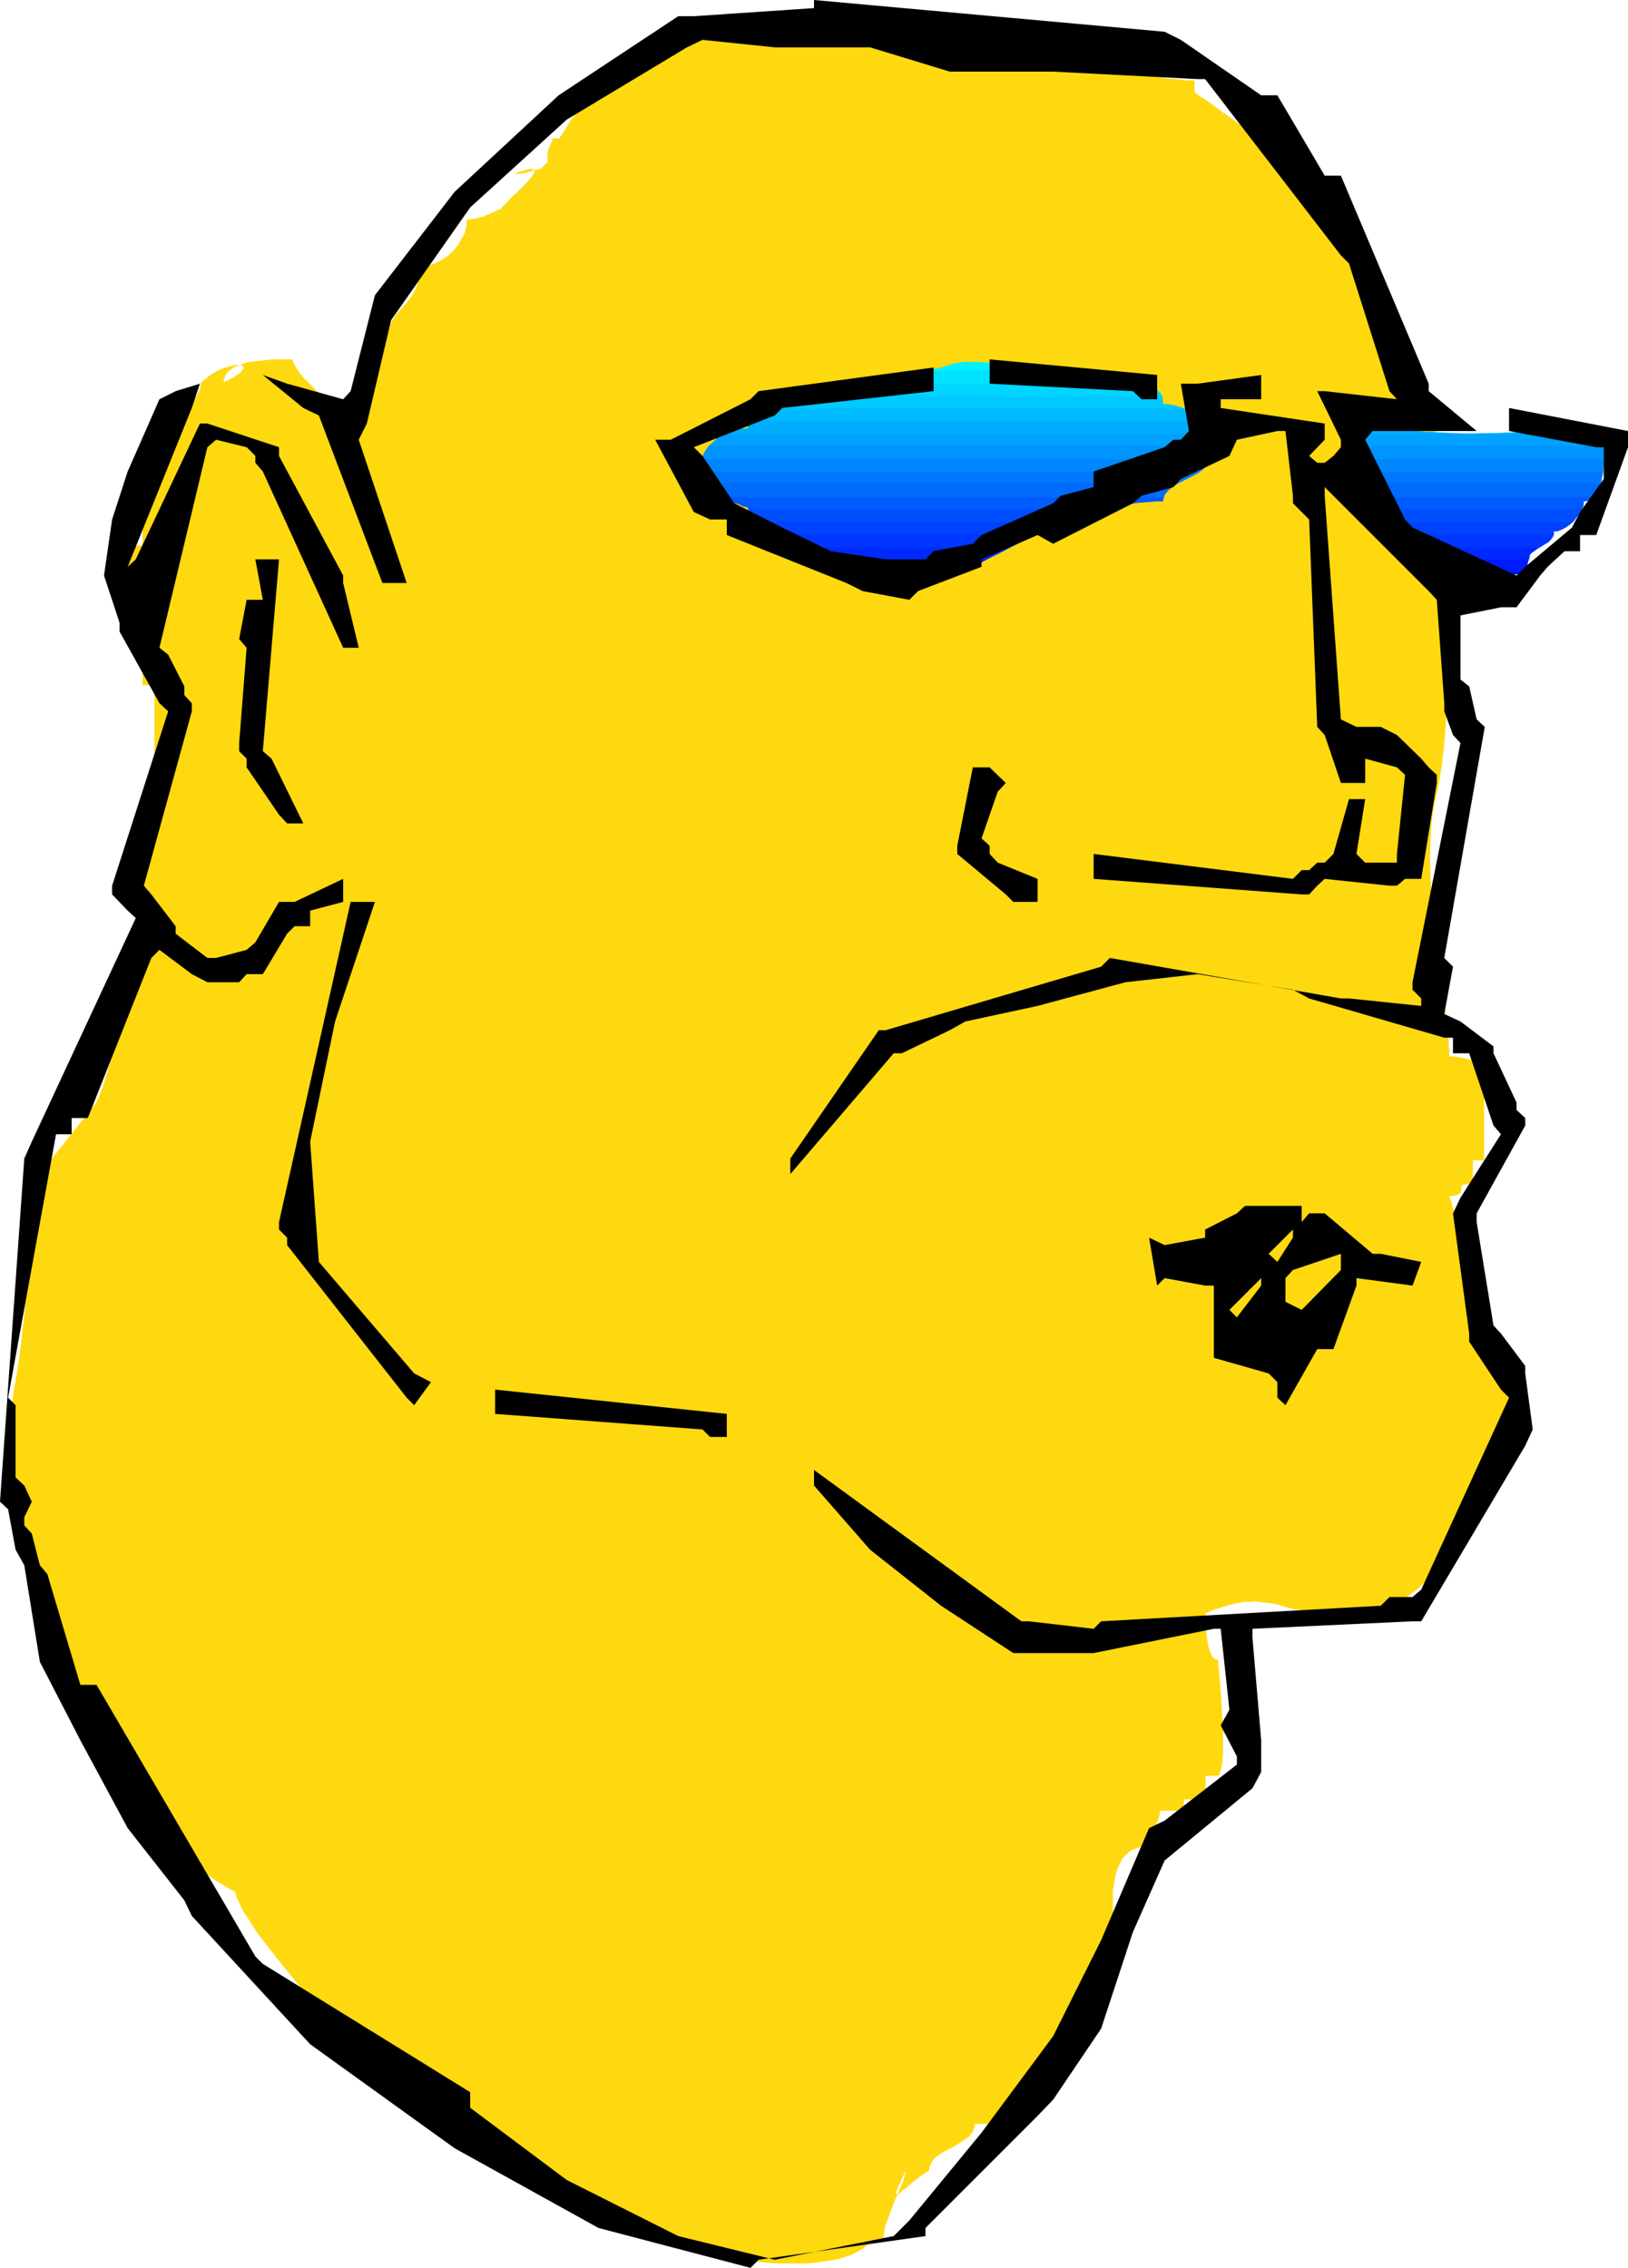 <?xml version="1.0" encoding="UTF-8" standalone="no"?>
<svg
   version="1.0"
   width="111.742mm"
   height="155.668mm"
   id="svg48"
   sodipodi:docname="Ruff 'N Tuff.wmf"
   xmlns:inkscape="http://www.inkscape.org/namespaces/inkscape"
   xmlns:sodipodi="http://sodipodi.sourceforge.net/DTD/sodipodi-0.dtd"
   xmlns="http://www.w3.org/2000/svg"
   xmlns:svg="http://www.w3.org/2000/svg">
  <sodipodi:namedview
     id="namedview48"
     pagecolor="#ffffff"
     bordercolor="#000000"
     borderopacity="0.25"
     inkscape:showpageshadow="2"
     inkscape:pageopacity="0.0"
     inkscape:pagecheckerboard="0"
     inkscape:deskcolor="#d1d1d1"
     inkscape:document-units="mm" />
  <defs
     id="defs1">
    <pattern
       id="WMFhbasepattern"
       patternUnits="userSpaceOnUse"
       width="6"
       height="6"
       x="0"
       y="0" />
  </defs>
  <path
     style="fill:#ffd90f;fill-opacity:1;fill-rule:evenodd;stroke:none"
     d="m 339.935,47.993 -3.393,-3.393 -3.716,-3.232 -3.878,-3.232 -3.878,-3.232 -4.039,-3.07 -3.878,-2.747 -3.716,-2.747 -1.777,-1.131 -1.777,-1.293 v -3.07 h -2.262 l -2.423,-0.323 -2.585,-0.162 -2.585,-0.485 -2.585,-0.485 -2.908,-0.646 -5.493,-1.293 -2.908,-0.646 -2.747,-0.808 -2.747,-0.808 -2.747,-0.646 -2.585,-0.808 -2.585,-0.646 -2.423,-0.646 -2.423,-0.485 -3.393,-0.646 -3.716,-0.323 -3.716,-0.485 -4.039,-0.323 -4.039,-0.323 -4.201,-0.162 -8.725,-0.323 -8.725,-0.323 h -8.725 l -8.563,-0.162 h -8.078 -3.07 l -2.908,0.162 h -2.747 -2.585 l -2.585,0.162 -2.423,0.162 -2.262,0.162 -2.262,0.162 -2.1,0.323 -1.939,0.323 -1.939,0.323 -1.777,0.485 -1.777,0.485 -1.616,0.485 -1.777,0.646 -1.454,0.646 -1.616,0.808 -1.454,0.808 -1.454,0.808 -1.293,0.97 -1.454,0.97 -1.293,1.293 -1.293,1.131 -1.293,1.293 -1.293,1.454 -1.293,1.454 -1.293,1.616 -1.293,1.778 -1.293,1.939 -1.293,1.778 -1.293,2.262 -1.454,2.101 h -3.07 0.808 0.323 l 0.162,0.162 v 0 0.162 0.162 l -0.162,0.323 -0.162,0.323 -0.162,0.323 -0.162,0.485 -0.323,0.646 -0.162,0.646 -0.162,0.808 v 0.97 1.131 l -2.908,3.07 0.485,-0.485 0.323,-0.323 0.162,-0.323 0.162,-0.162 v -0.162 l -0.162,0.162 h -0.323 l -0.323,0.162 -0.485,0.162 -0.646,0.162 -0.646,0.162 -0.808,0.323 -0.808,0.162 -0.969,0.162 h -0.969 -1.131 l 0.808,-0.162 0.808,-0.323 0.646,-0.162 0.646,-0.162 0.969,-0.323 0.808,-0.162 0.485,0.162 h 0.323 l 0.162,0.323 v 0.323 l -0.162,0.485 -0.485,0.646 -0.485,0.646 -0.646,0.808 -0.808,0.808 -0.969,0.97 -0.969,0.97 -1.131,0.97 -5.816,6.14 0.485,-0.646 0.485,-0.323 0.323,-0.485 0.323,-0.323 0.323,-0.323 0.162,-0.162 0.323,-0.323 v -0.162 h -0.162 l -0.323,0.162 -0.485,0.323 -0.646,0.323 -0.808,0.323 -0.808,0.323 -0.969,0.485 -0.969,0.162 -1.131,0.323 -1.131,0.162 -1.131,0.162 v 1.131 l -0.162,1.131 -0.323,1.131 -0.485,0.97 -0.646,1.131 -0.485,0.97 -0.808,0.97 -0.808,0.808 -0.969,0.97 -0.969,0.646 -0.969,0.646 -0.969,0.485 -1.131,0.485 -1.131,0.323 -1.131,0.323 h -1.131 v 1.131 l -0.162,0.97 -0.162,0.97 -0.162,0.97 -0.485,1.616 -0.808,1.454 -0.969,1.454 -0.969,1.131 -2.1,2.424 -0.323,0.323 -0.323,0.485 -0.646,0.97 -0.646,1.293 -0.808,1.616 -0.646,1.616 -0.808,1.939 -0.808,1.939 -0.646,2.101 -1.293,4.201 -0.485,2.101 -0.646,2.101 -0.323,1.778 -0.323,1.778 -0.162,1.454 v 1.293 h -0.646 l -0.646,-0.162 -1.293,-0.323 -1.454,-0.646 -1.454,-0.808 -1.454,-0.97 -1.616,-0.97 -2.908,-2.424 -1.293,-1.293 -1.293,-1.293 -1.293,-1.293 -0.969,-1.131 -0.808,-1.131 -0.646,-1.131 -0.323,-0.808 -0.162,-0.323 v -0.323 h -2.423 -2.908 l -2.908,0.323 -1.454,0.162 -1.454,0.162 -1.454,0.323 -1.131,0.485 -1.293,0.485 -0.969,0.646 -0.808,0.646 -0.646,0.808 -0.323,0.97 -0.162,0.485 v 0.485 l 0.969,-0.485 0.969,-0.485 0.808,-0.485 0.646,-0.485 0.646,-0.323 0.485,-0.485 0.162,-0.323 0.323,-0.323 0.162,-0.323 V 95.339 95.177 l -0.162,-0.162 -0.323,-0.162 -0.162,-0.162 h -0.646 -0.969 l -1.131,0.323 -1.293,0.323 -1.293,0.485 -1.293,0.646 -1.293,0.808 -1.293,0.97 -1.131,0.97 -0.162,0.646 v 0.646 l -0.162,0.646 -0.323,0.646 -0.808,1.454 -0.969,1.454 -1.131,1.616 -1.293,1.616 -2.747,3.393 -2.747,3.232 -1.293,1.778 -1.131,1.454 -0.969,1.454 -0.808,1.454 -0.162,0.808 -0.323,0.485 v 0.646 l -0.162,0.646 v 18.26 h -2.908 l -0.485,1.131 -0.323,1.293 v 1.454 1.454 l 0.162,1.616 0.162,1.616 0.808,3.393 0.969,3.393 0.323,1.616 0.485,1.616 0.323,1.454 0.323,1.454 0.162,1.293 v 1.131 12.281 h 3.07 v 36.035 l -1.131,4.04 -0.808,4.201 -0.969,4.363 -0.646,4.525 -0.646,4.686 -0.808,4.686 -1.293,9.695 -1.616,9.534 -0.808,4.686 -0.969,4.686 -1.131,4.363 -1.293,4.525 -1.293,4.201 -1.616,4.04 -11.956,15.028 -1.131,2.909 -0.808,3.232 -0.969,3.555 -0.646,3.555 -0.646,3.717 -0.485,3.878 -0.969,7.918 -0.808,7.756 -0.323,3.878 -0.485,3.717 -0.323,3.555 -0.485,3.393 -0.485,3.232 -0.485,2.909 -0.485,2.585 -0.323,2.747 -0.323,2.747 -0.162,2.909 v 2.909 3.07 l 0.162,3.07 0.162,3.07 0.323,3.232 0.485,3.232 0.485,3.232 0.485,3.393 1.454,6.625 1.454,6.625 1.777,6.625 2.1,6.464 1.939,6.302 2.262,6.14 2.262,5.979 1.131,2.747 1.131,2.747 1.131,2.747 1.131,2.424 1.293,2.424 1.131,2.424 v 0 0.162 l 0.323,0.323 0.485,0.646 0.646,0.646 0.646,0.97 0.808,1.131 1.939,2.101 2.1,2.262 0.969,1.131 0.969,0.808 0.969,0.808 0.808,0.646 0.646,0.323 0.485,0.162 h 0.162 l 0.162,0.808 0.162,0.97 0.162,0.808 0.323,0.808 0.485,0.97 0.485,0.97 1.131,1.778 1.454,1.778 1.777,1.939 1.777,1.778 1.939,1.616 1.939,1.778 2.1,1.454 1.939,1.454 1.939,1.293 1.939,1.293 1.616,0.97 1.616,0.97 0.646,0.323 0.485,0.323 0.162,0.646 0.162,0.646 0.323,0.808 0.485,0.97 0.485,1.131 0.646,1.131 0.808,1.131 0.808,1.293 0.808,1.293 0.969,1.454 2.1,2.747 2.262,2.909 2.423,3.07 2.423,2.909 2.262,2.909 2.262,2.585 1.131,1.293 0.969,1.131 0.969,1.131 0.969,0.97 0.808,0.97 0.808,0.808 0.646,0.646 0.485,0.646 0.485,0.485 0.323,0.323 v 0.162 h 0.162 l 0.162,0.162 0.323,0.162 0.323,0.323 0.485,0.323 0.969,0.808 1.131,0.97 1.293,0.97 3.07,2.262 3.07,2.262 1.454,0.97 1.454,0.97 1.293,0.808 1.131,0.485 0.485,0.162 0.485,0.162 0.323,0.162 h 0.323 2.908 l 0.162,0.97 0.323,0.97 0.485,0.808 0.808,1.131 0.808,0.97 1.131,1.131 1.131,1.131 1.454,1.131 1.293,1.131 1.616,1.131 1.777,1.293 1.777,1.131 3.716,2.424 3.878,2.424 3.878,2.424 4.039,2.262 3.716,2.262 1.939,0.97 1.616,0.97 1.616,0.97 1.616,0.97 1.454,0.97 1.293,0.808 1.131,0.808 0.969,0.646 0.969,0.646 0.646,0.646 v 3.07 h 5.816 v 2.909 l 1.131,0.646 1.454,0.485 1.616,0.646 1.777,0.646 1.777,0.646 2.1,0.646 2.1,0.485 2.262,0.646 2.262,0.485 2.423,0.485 4.847,0.97 5.17,0.97 5.332,0.646 5.17,0.485 2.423,0.162 h 2.585 2.423 2.262 l 2.262,-0.162 2.262,-0.323 2.1,-0.323 1.939,-0.323 1.777,-0.646 1.616,-0.485 1.454,-0.808 1.454,-0.808 1.131,-0.97 0.969,-0.97 h 3.07 l 0.162,-1.131 0.162,-1.293 0.162,-1.293 0.485,-1.293 0.969,-2.585 0.969,-2.585 1.131,-2.585 0.485,-1.131 0.485,-0.97 0.323,-0.97 0.162,-0.97 0.323,-0.808 v -0.646 l -0.485,1.131 -0.485,0.97 -0.323,0.808 -0.323,0.646 -0.323,0.646 -0.162,0.646 -0.162,0.323 -0.162,0.323 v 0.485 l 0.162,0.162 v 0 h 0.323 l 0.485,-0.323 0.646,-0.646 0.808,-0.485 0.808,-0.808 0.969,-0.808 2.1,-1.616 1.131,-0.808 1.131,-0.646 v -0.485 l 0.162,-0.485 0.323,-0.97 0.646,-0.97 0.646,-0.646 0.969,-0.646 0.969,-0.646 2.262,-1.131 2.1,-1.293 0.969,-0.646 0.969,-0.646 0.646,-0.646 0.646,-0.808 0.323,-0.97 0.162,-0.485 v -0.646 h 9.048 v -0.97 l 0.162,-0.97 0.323,-0.97 0.485,-0.97 0.969,-1.616 1.131,-1.616 1.131,-1.293 0.808,-1.293 0.485,-0.485 0.323,-0.646 0.162,-0.485 v -0.646 l -0.485,0.646 -0.485,0.485 -0.323,0.485 -0.323,0.323 -0.323,0.323 -0.162,0.323 -0.323,0.485 v 0.323 l 0.162,0.162 h 0.323 l 0.485,-0.162 0.646,-0.162 0.808,-0.323 0.808,-0.323 0.969,-0.485 2.1,-0.97 2.262,-1.131 0.162,-2.262 0.323,-2.424 0.646,-2.585 0.808,-2.585 0.969,-2.585 0.969,-2.585 1.293,-2.747 1.131,-2.424 1.293,-2.585 1.293,-2.424 1.293,-2.262 1.131,-2.101 1.131,-1.939 0.485,-0.97 0.646,-0.808 0.323,-0.808 0.485,-0.646 0.323,-0.808 0.323,-0.485 v -1.293 l -0.162,-1.616 v -1.616 l -0.162,-1.778 v -2.101 -1.939 -1.939 l 0.323,-2.101 0.323,-1.939 0.485,-1.778 0.808,-1.616 0.323,-0.808 0.485,-0.646 0.646,-0.646 0.646,-0.646 0.646,-0.485 0.808,-0.323 0.808,-0.323 0.969,-0.323 0.969,-0.162 h 1.131 v -1.131 l 0.485,-1.293 1.939,-4.525 0.323,-1.131 0.162,-1.131 h 6.14 v -2.909 h 5.655 v -6.14 h 3.231 l 0.323,-0.323 0.162,-0.485 0.162,-0.485 0.162,-0.646 0.162,-0.808 0.162,-0.808 v -0.97 l 0.162,-0.97 v -2.101 -2.424 -2.424 l -0.162,-2.424 -0.323,-5.009 -0.162,-2.424 -0.162,-2.101 -0.162,-1.939 -0.162,-0.808 v -0.808 l -0.162,-0.646 v -0.646 -0.485 -0.323 l -0.646,-0.162 -0.323,-0.162 -0.485,-0.485 -0.323,-0.646 -0.323,-0.646 -0.323,-0.97 -0.323,-1.778 -0.323,-2.101 v -1.939 l -0.162,-1.778 V 418.521 l 2.423,-0.97 2.423,-0.808 2.423,-0.646 2.585,-0.485 h 1.293 l 1.454,-0.162 1.454,0.162 1.454,0.162 1.454,0.162 1.616,0.323 1.616,0.485 1.616,0.485 2.747,0.485 2.747,0.485 2.585,0.485 2.585,0.323 2.423,0.162 h 2.423 l 2.423,-0.162 2.423,-0.323 2.262,-0.485 2.262,-0.808 2.262,-0.97 2.262,-1.454 2.262,-1.616 1.131,-0.808 1.131,-0.97 1.131,-1.131 1.131,-1.131 1.131,-1.293 1.131,-1.454 h 2.908 v -8.888 l 0.808,-0.162 0.808,-0.162 0.646,-0.485 0.646,-0.485 0.808,-0.646 0.485,-0.646 0.646,-0.808 0.485,-0.97 0.485,-0.97 0.485,-0.97 0.969,-2.424 0.808,-2.424 0.969,-2.424 0.808,-2.585 0.808,-2.424 0.969,-2.424 0.485,-0.97 0.485,-1.131 0.485,-0.808 0.646,-0.808 0.646,-0.808 0.646,-0.646 0.646,-0.323 0.646,-0.485 0.808,-0.162 0.808,-0.162 v -12.119 l -0.485,-0.162 -0.646,-0.162 -0.485,-0.485 -0.646,-0.485 -0.485,-0.808 -0.646,-0.646 -1.131,-1.616 -1.131,-1.778 -1.131,-1.454 -0.485,-0.485 -0.646,-0.485 -0.485,-0.323 h -0.485 v -0.97 l -0.162,-0.808 -0.162,-2.101 -0.323,-2.262 -0.485,-2.585 -0.485,-2.585 -0.485,-2.585 -1.293,-5.656 -1.616,-5.656 -0.646,-2.747 -0.808,-2.585 -0.646,-2.424 -0.808,-2.262 -0.485,-2.101 -0.646,-1.778 h 0.969 l 0.808,-0.162 0.485,-0.162 0.323,-0.162 0.323,-0.323 0.162,-0.162 v -0.646 -0.485 l 0.162,-0.323 0.162,-0.323 0.323,-0.162 0.646,-0.162 h 0.646 l 1.131,-0.162 v -5.979 h 2.908 v -24.077 l -2.908,-2.909 0.323,0.485 0.485,0.323 0.162,0.323 v 0 0.162 h -0.162 l -0.162,-0.162 h -0.323 l -0.485,-0.162 -0.646,-0.162 -0.646,-0.162 -0.808,-0.162 -0.808,-0.162 -0.969,-0.162 -0.969,-0.162 h -1.131 v -1.454 l -0.162,-1.616 v -1.616 l -0.162,-1.778 -0.323,-1.778 -0.162,-1.939 -0.485,-4.04 -0.646,-4.363 -0.646,-4.525 -0.646,-4.525 -0.485,-4.848 -0.485,-4.848 -0.485,-4.848 -0.162,-4.848 -0.162,-4.848 0.162,-4.686 0.162,-2.262 0.162,-2.262 0.323,-2.101 0.323,-2.101 0.485,-2.101 0.485,-2.101 0.485,-2.909 0.485,-2.909 0.323,-2.909 0.323,-2.909 0.485,-6.14 v -6.302 -6.14 l -0.485,-6.14 -0.323,-2.909 -0.323,-3.07 -0.485,-2.909 -0.485,-2.747 v -3.232 h 0.485 0.485 l 0.323,-0.162 0.323,-0.323 0.646,-0.485 0.323,-0.808 0.162,-0.808 0.162,-1.131 v -2.101 1.778 0.646 l 0.162,0.485 v 0.323 l 0.162,0.162 h 0.162 0.323 l 0.162,-0.323 0.485,-0.162 0.485,-0.323 0.646,-0.485 0.646,-0.485 0.808,-0.485 0.969,-0.485 1.131,-0.646 2.908,-3.07 -0.162,-1.778 -0.162,-1.939 -0.323,-2.262 -0.485,-2.101 -0.485,-2.262 -0.646,-2.262 -0.808,-2.262 -0.808,-2.101 -0.808,-2.101 -0.969,-1.939 -0.969,-1.778 -0.969,-1.454 -1.131,-1.293 -0.485,-0.485 -0.646,-0.485 -0.485,-0.323 -0.485,-0.162 -0.646,-0.162 -0.485,-0.162 v -1.293 -0.808 l -0.162,-0.97 -0.162,-1.939 -0.485,-1.939 -0.323,-0.97 -0.323,-0.97 -0.485,-0.808 -0.646,-0.646 -0.646,-0.646 -0.808,-0.485 -0.969,-0.162 -1.131,-0.162 v -1.616 l -0.162,-1.454 -0.323,-1.454 -0.323,-1.293 -0.969,-2.424 -1.131,-2.424 -1.131,-2.262 -0.969,-2.424 -0.485,-1.293 -0.323,-1.454 -0.162,-1.454 v -1.616 h -0.646 l -0.485,-0.162 -0.646,-0.323 -0.485,-0.323 -0.485,-0.323 -0.646,-0.646 -1.131,-1.131 -0.969,-1.454 -0.969,-1.778 -0.969,-1.778 -0.808,-1.939 -0.808,-1.939 -0.646,-2.101 -0.646,-1.939 -0.485,-1.939 -0.485,-1.939 -0.323,-1.616 -0.162,-1.454 -0.162,-0.646 v -0.646 h -0.485 l -0.646,-0.162 -0.485,-0.323 -0.646,-0.485 -0.485,-0.485 -0.485,-0.485 -0.969,-1.454 -0.646,-1.454 -0.646,-1.616 -0.485,-1.454 v -1.293 z"
     id="path1" />
  <path
     style="fill:#0000ff;fill-opacity:1;fill-rule:evenodd;stroke:none"
     d="m 232.17,148.502 1.939,0.485 1.777,0.323 1.939,0.162 1.777,0.162 h 1.777 1.616 l 1.777,-0.323 1.616,-0.323 0.323,-0.162 h 0.162 l 0.485,-0.323 z"
     id="path2" />
  <path
     style="fill:#0000ff;fill-opacity:1;fill-rule:evenodd;stroke:none"
     d="m 394.706,148.502 h -15.995 l 2.1,1.131 0.808,0.485 0.808,0.646 0.808,0.485 0.485,0.485 0.323,0.323 0.162,0.323 h 0.323 0.485 l 0.969,-0.162 1.293,-0.323 1.293,-0.485 1.293,-0.485 1.131,-0.485 0.323,-0.323 0.323,-0.485 0.323,-0.323 v -0.323 h 0.808 l 0.646,-0.162 z"
     id="path3" />
  <path
     style="fill:#000dff;fill-opacity:1;fill-rule:evenodd;stroke:none"
     d="m 221.184,145.109 2.908,1.131 3.07,0.97 3.231,0.97 3.393,0.808 3.231,0.485 1.616,0.162 1.616,0.162 1.616,-0.162 h 1.454 l 1.616,-0.323 1.454,-0.323 2.262,-0.808 2.423,-0.808 2.423,-0.97 2.262,-1.293 z"
     id="path4" />
  <path
     style="fill:#000dff;fill-opacity:1;fill-rule:evenodd;stroke:none"
     d="m 384.042,151.734 h 3.07 l 1.616,-0.485 0.969,-0.323 0.646,-0.323 0.646,-0.323 0.485,-0.485 0.323,-0.323 0.162,-0.485 h 0.808 0.646 0.485 l 0.485,-0.162 0.808,-0.323 0.485,-0.485 0.323,-0.485 0.162,-0.646 0.162,-0.808 0.323,-0.97 h -25.043 v 0.97 l 0.323,0.162 h 0.485 l 0.646,0.323 0.808,0.162 0.808,0.323 0.969,0.323 2.1,0.97 1.939,0.808 1.777,0.97 0.808,0.323 0.808,0.485 0.485,0.485 z"
     id="path5" />
  <path
     style="fill:#001aff;fill-opacity:1;fill-rule:evenodd;stroke:none"
     d="m 211.651,142.039 0.646,0.323 0.323,0.162 0.162,0.162 0.808,0.162 0.969,0.323 2.1,0.485 2.1,0.808 2.423,0.808 2.747,0.808 2.585,0.97 2.747,0.808 2.908,0.646 h 15.187 l 1.777,-0.485 1.777,-0.646 1.939,-0.808 1.777,-0.646 1.777,-0.97 1.939,-0.97 3.716,-1.939 z"
     id="path6" />
  <path
     style="fill:#001aff;fill-opacity:1;fill-rule:evenodd;stroke:none"
     d="m 378.711,148.502 h 15.995 l 0.485,-0.162 0.323,-0.323 0.323,-0.485 0.162,-0.485 0.162,-0.485 0.162,-0.808 0.162,-0.808 0.323,-0.808 0.162,-0.323 0.162,-0.162 0.485,-0.485 0.808,-0.485 0.808,-0.646 h -33.121 l 0.646,0.646 h 2.908 v 0.646 0.485 l 0.162,0.162 0.162,0.162 0.323,0.323 h 0.323 0.323 l 0.323,0.162 0.162,0.162 v 0.323 l 0.162,0.485 v 0.485 l 0.485,0.162 0.646,0.162 0.808,0.162 0.808,0.323 0.969,0.323 1.131,0.485 z"
     id="path7" />
  <path
     style="fill:#0029ff;fill-opacity:1;fill-rule:evenodd;stroke:none"
     d="m 202.927,138.645 2.908,1.293 1.454,0.646 1.293,0.485 1.293,0.485 1.131,0.485 0.969,0.323 0.808,0.323 0.808,0.162 0.969,0.162 2.1,0.646 2.1,0.646 2.423,0.808 h 34.575 l 3.231,-1.454 3.393,-1.778 3.231,-1.616 3.231,-1.616 z"
     id="path8" />
  <path
     style="fill:#0029ff;fill-opacity:1;fill-rule:evenodd;stroke:none"
     d="m 371.602,145.109 h 25.043 l 0.162,-0.485 v -0.485 l 0.162,-0.323 0.162,-0.162 0.162,-0.323 0.485,-0.162 0.323,-0.323 0.485,-0.323 1.131,-0.646 0.969,-0.646 1.131,-0.646 0.808,-0.97 0.323,-0.485 0.162,-0.485 h -40.553 l 0.969,1.131 0.969,1.131 1.131,0.97 1.131,0.808 h 2.908 v 0.485 0.485 l 0.162,0.162 v 0.162 l 0.323,0.323 h 0.323 0.323 0.323 l 0.323,0.323 0.162,0.162 z"
     id="path9" />
  <path
     style="fill:#0036ff;fill-opacity:1;fill-rule:evenodd;stroke:none"
     d="m 211.651,142.039 -1.616,-0.646 -1.777,-0.485 -1.939,-0.808 -1.939,-0.808 -1.939,-0.808 -2.1,-0.97 -1.777,-0.97 -1.616,-1.131 h 79.006 l -3.393,1.616 -3.554,1.616 -3.393,1.616 -3.554,1.778 z"
     id="path10" />
  <path
     style="fill:#0036ff;fill-opacity:1;fill-rule:evenodd;stroke:none"
     d="m 366.109,142.039 h 33.121 l 1.454,-0.808 0.646,-0.485 0.646,-0.485 0.485,-0.485 0.323,-0.646 0.323,-0.646 v -0.646 h 0.646 l 0.485,-0.162 1.293,-0.485 1.131,-0.808 1.131,-0.97 h -46.854 l 0.969,1.939 1.131,1.778 0.646,0.808 0.646,0.646 0.808,0.808 z"
     id="path11" />
  <path
     style="fill:#0042ff;fill-opacity:1;fill-rule:evenodd;stroke:none"
     d="m 202.927,138.645 -1.616,-0.646 -1.616,-0.808 -1.293,-0.808 -1.293,-0.808 -0.969,-0.808 -0.969,-0.97 -0.646,-0.808 -0.323,-0.97 h 92.254 l -3.716,1.454 -1.777,0.485 -1.616,0.485 -3.554,1.131 -3.393,1.454 -3.554,1.616 z"
     id="path12" />
  <path
     style="fill:#0042ff;fill-opacity:1;fill-rule:evenodd;stroke:none"
     d="m 362.554,138.645 h 40.553 v -0.808 h 0.969 l 1.131,-0.485 0.969,-0.485 1.131,-0.808 0.969,-0.808 0.808,-1.131 0.808,-0.97 0.485,-1.131 h -50.732 l 0.646,1.778 0.646,1.778 0.808,1.454 z"
     id="path13" />
  <path
     style="fill:#004fff;fill-opacity:1;fill-rule:evenodd;stroke:none"
     d="m 187.578,128.95 v 1.131 h 1.131 l 1.131,0.162 0.808,0.323 0.808,0.162 0.646,0.323 0.646,0.323 0.646,0.162 h 0.485 l 0.162,0.485 0.162,0.485 0.162,0.485 0.485,0.485 0.969,0.97 1.131,0.97 h 79.006 l 1.777,-0.485 1.777,-0.485 1.616,-0.485 1.616,-0.485 1.939,-0.646 2.1,-0.646 2.423,-0.646 2.423,-0.485 2.585,-0.485 2.423,-0.323 2.585,-0.162 h 2.423 l 0.162,-0.646 0.162,-0.485 z"
     id="path14" />
  <path
     style="fill:#004fff;fill-opacity:1;fill-rule:evenodd;stroke:none"
     d="m 360.938,135.413 h 46.854 l 1.131,-1.131 0.485,-0.808 0.485,-0.646 0.485,-0.646 0.323,-0.808 0.162,-0.646 v -0.646 l 0.969,-0.162 0.485,-0.162 0.646,-0.323 0.323,-0.485 h -54.609 l 0.162,0.485 0.162,0.646 0.485,1.293 0.485,1.454 z"
     id="path15" />
  <path
     style="fill:#005cff;fill-opacity:1;fill-rule:evenodd;stroke:none"
     d="m 185.962,125.395 0.646,0.808 0.323,0.323 0.323,0.485 0.162,0.485 v 0.646 l 0.162,0.808 v 1.131 h 1.131 l 1.131,0.162 0.808,0.323 0.808,0.162 0.646,0.323 0.646,0.323 0.646,0.162 h 0.485 l 0.323,0.485 h 92.254 l 1.777,-0.323 1.777,-0.485 3.878,-0.646 4.039,-0.323 1.939,-0.162 h 1.777 l 0.162,-0.646 0.162,-0.646 0.323,-0.646 0.485,-0.646 1.131,-0.97 1.454,-1.131 z"
     id="path16" />
  <path
     style="fill:#005cff;fill-opacity:1;fill-rule:evenodd;stroke:none"
     d="m 359.646,132.02 h 50.732 l 0.323,-0.485 0.162,-0.646 v -0.808 l 0.969,-0.162 0.646,-0.162 0.646,-0.485 0.646,-0.485 0.485,-0.646 0.323,-0.808 0.323,-0.97 0.323,-0.97 h -58.164 l 0.969,2.262 0.485,1.131 0.485,1.293 0.162,0.485 0.162,0.646 z"
     id="path17" />
  <path
     style="fill:#006bff;fill-opacity:1;fill-rule:evenodd;stroke:none"
     d="m 182.57,122.324 0.646,1.454 0.485,0.485 0.485,0.323 0.969,0.485 0.323,0.323 0.485,0.162 0.485,0.323 0.485,0.485 0.323,0.485 0.162,0.485 0.162,0.323 v 0.646 0.646 h 114.389 l 0.162,-0.485 0.323,-0.485 0.808,-0.97 1.131,-0.808 1.293,-0.808 2.747,-1.454 1.454,-0.808 1.293,-0.808 z"
     id="path18" />
  <path
     style="fill:#006bff;fill-opacity:1;fill-rule:evenodd;stroke:none"
     d="m 358.676,128.95 h 54.609 l 0.646,-0.646 0.323,-0.485 0.323,-0.808 0.485,-0.808 0.162,-0.808 0.323,-0.97 0.162,-2.101 H 355.284 l 1.616,3.232 z"
     id="path19" />
  <path
     style="fill:#0078ff;fill-opacity:1;fill-rule:evenodd;stroke:none"
     d="m 181.923,119.093 v 1.131 l 0.162,1.131 0.323,1.131 0.323,0.646 0.485,0.646 0.808,0.646 0.646,0.485 0.646,0.323 0.646,0.162 h 119.397 l 2.585,-1.131 2.747,-1.454 1.131,-0.808 0.969,-0.808 0.969,-0.97 0.485,-1.131 z"
     id="path20" />
  <path
     style="fill:#0078ff;fill-opacity:1;fill-rule:evenodd;stroke:none"
     d="m 357.061,125.395 h 58.164 l 0.323,-1.293 0.323,-1.454 0.162,-1.616 v -1.939 h -61.88 l 0.485,1.778 0.808,1.454 0.646,1.616 z"
     id="path21" />
  <path
     style="fill:#0087ff;fill-opacity:1;fill-rule:evenodd;stroke:none"
     d="m 182.57,122.324 -0.485,-0.97 -0.162,-0.808 v -0.808 l 0.162,-0.808 0.323,-0.808 0.485,-0.808 0.485,-0.808 0.485,-0.808 h 130.384 v 3.232 l -0.162,0.485 -0.162,0.485 -0.323,0.485 -0.485,0.323 -0.969,0.808 -0.969,0.808 z"
     id="path22" />
  <path
     style="fill:#0087ff;fill-opacity:1;fill-rule:evenodd;stroke:none"
     d="m 355.284,122.324 h 60.426 l 0.162,-1.616 0.162,-1.616 v -3.393 h -62.688 l 0.323,1.778 0.485,1.616 0.485,1.616 z"
     id="path23" />
  <path
     style="fill:#0094ff;fill-opacity:1;fill-rule:evenodd;stroke:none"
     d="m 181.923,119.093 0.323,-0.808 0.485,-0.97 0.646,-0.97 0.646,-0.808 1.616,-1.454 0.646,-0.808 0.485,-0.646 h 127.476 v 6.302 0.162 z"
     id="path24" />
  <path
     style="fill:#0094ff;fill-opacity:1;fill-rule:evenodd;stroke:none"
     d="m 354.153,119.093 h 61.88 v -6.464 h -62.203 l -0.162,0.808 -0.162,0.97 v 0.808 0.808 l 0.162,1.616 z"
     id="path25" />
  <path
     style="fill:#00a1ff;fill-opacity:1;fill-rule:evenodd;stroke:none"
     d="m 312.145,109.236 1.131,0.97 0.969,0.97 v 4.525 H 183.862 l 1.454,-1.293 1.131,-1.131 0.485,-0.646 0.323,-0.485 0.162,-0.485 0.162,-0.485 h 6.301 l 0.162,-0.97 0.323,-0.97 z"
     id="path26" />
  <path
     style="fill:#00a1ff;fill-opacity:1;fill-rule:evenodd;stroke:none"
     d="m 353.345,115.699 h 62.688 v -1.293 l -0.162,-1.293 v -1.131 l -0.162,-0.808 h -2.747 -2.908 l -3.07,0.162 -3.231,0.162 -3.393,0.162 -3.554,0.323 -7.109,0.323 -7.109,0.162 h -3.393 l -3.554,-0.162 -3.231,-0.162 -3.231,-0.162 -2.908,-0.323 -2.908,-0.485 -0.323,-0.162 h -0.323 l -0.646,-0.485 -0.808,-0.646 -0.808,-0.646 h -4.847 l -0.646,0.808 -0.485,0.97 -0.323,0.808 -0.323,0.808 -0.162,0.808 -0.162,0.808 z"
     id="path27" />
  <path
     style="fill:#00adff;fill-opacity:1;fill-rule:evenodd;stroke:none"
     d="m 307.299,106.004 1.616,1.131 1.616,1.131 0.969,0.646 0.969,0.808 1.777,1.454 v 1.454 H 186.77 l 0.323,-0.323 0.323,-0.485 0.162,-0.323 v -0.323 h 6.301 l 0.162,-0.808 0.162,-0.808 0.485,-0.808 0.485,-0.646 0.646,-0.485 0.808,-0.646 0.808,-0.485 0.808,-0.485 z"
     id="path28" />
  <path
     style="fill:#00adff;fill-opacity:1;fill-rule:evenodd;stroke:none"
     d="m 353.83,112.629 h 62.203 l -0.162,-0.808 v -0.485 l -0.162,-0.162 h -2.747 -2.908 l -3.07,0.162 -3.231,0.162 -3.393,0.162 -3.554,0.323 -7.109,0.323 -7.109,0.162 h -3.393 l -3.554,-0.162 -3.231,-0.162 -3.231,-0.162 -2.908,-0.323 -2.908,-0.485 -0.323,-0.162 h -0.323 l -0.646,-0.323 -1.777,-1.293 -0.808,-0.646 -0.969,-0.485 -0.646,-0.323 -0.808,-0.162 -1.131,1.293 -0.969,1.131 -0.646,1.293 z"
     id="path29" />
  <path
     style="fill:#00baff;fill-opacity:1;fill-rule:evenodd;stroke:none"
     d="m 312.145,109.236 -0.646,-0.485 -0.646,-0.485 -1.293,-0.808 -1.293,-0.646 -1.131,-0.808 -1.293,-0.485 -1.293,-0.323 -1.454,-0.323 h -1.454 v -1.131 l -0.162,-1.131 h -92.577 l -1.131,0.808 -1.131,0.808 -0.485,0.162 -0.485,0.323 h -0.323 l -0.323,0.162 h -0.485 -0.646 l -1.293,0.162 -1.616,0.323 -1.454,0.323 -1.616,0.646 -1.454,0.808 -0.646,0.485 -0.646,0.485 -0.485,0.485 -0.323,0.646 z"
     id="path30" />
  <path
     style="fill:#00baff;fill-opacity:1;fill-rule:evenodd;stroke:none"
     d="m 355.607,109.236 h 4.847 l -0.969,-0.646 -0.808,-0.323 -0.808,-0.323 -0.808,-0.162 z"
     id="path31" />
  <path
     style="fill:#00c9ff;fill-opacity:1;fill-rule:evenodd;stroke:none"
     d="m 307.299,106.004 -1.293,-0.485 -1.293,-0.323 -1.454,-0.323 h -1.616 v -0.97 l -0.162,-0.808 -0.323,-0.808 -0.485,-0.646 -0.646,-0.646 -0.646,-0.485 -0.808,-0.485 -0.969,-0.485 H 214.237 l -1.454,0.485 v 0 l -0.162,0.162 -0.323,0.162 -0.485,0.323 -0.485,0.323 -0.646,0.485 -1.131,0.97 -1.454,0.808 -1.131,0.808 -0.646,0.323 -0.485,0.162 -0.485,0.162 -0.323,0.162 h -0.646 -0.646 l -0.808,0.162 h -0.969 l -1.777,0.485 -1.939,0.485 z"
     id="path32" />
  <path
     style="fill:#00d6ff;fill-opacity:1;fill-rule:evenodd;stroke:none"
     d="m 301.482,102.61 -0.323,-0.485 -0.485,-0.485 -0.485,-0.485 -0.485,-0.323 -1.131,-0.808 -1.454,-0.485 -1.616,-0.485 -1.777,-0.485 -1.777,-0.162 -1.939,-0.323 -3.878,-0.162 h -1.939 -1.777 -1.777 -1.616 l -1.454,0.162 h -1.131 l -1.939,-0.485 -2.1,-0.485 -4.201,-0.97 h -27.789 l -3.07,0.646 -3.554,0.485 -3.554,0.485 -3.554,0.323 -7.27,0.808 -3.393,0.485 -3.231,0.646 v 0 l -0.323,0.162 -0.323,0.323 -0.485,0.323 -0.646,0.485 -0.646,0.323 -1.454,0.97 z"
     id="path33" />
  <path
     style="fill:#00e3ff;fill-opacity:1;fill-rule:evenodd;stroke:none"
     d="m 297.605,99.54 -1.131,-0.323 -1.454,-0.323 -1.293,-0.323 -1.454,-0.162 -2.908,-0.323 -2.908,-0.162 h -5.655 -1.293 -1.131 l -0.969,0.162 h -0.969 l -1.777,-0.323 -1.939,-0.485 -4.039,-0.808 -4.039,-0.97 -4.201,-0.808 -1.939,-0.162 -2.1,-0.323 -2.1,-0.162 h -1.939 -1.939 l -1.939,0.162 -1.777,0.323 -1.777,0.646 -1.616,0.485 -1.616,0.323 -1.616,0.485 -1.939,0.323 -3.716,0.485 -4.039,0.485 -4.201,0.323 -4.039,0.485 -4.039,0.323 -1.939,0.323 -1.939,0.323 z"
     id="path34" />
  <path
     style="fill:#00f2ff;fill-opacity:1;fill-rule:evenodd;stroke:none"
     d="m 268.2,96.147 -6.14,-1.293 -3.07,-0.485 -2.908,-0.323 -2.908,-0.162 h -1.454 -1.454 l -1.454,0.162 -1.293,0.323 -1.293,0.323 -1.293,0.485 -0.969,0.162 -1.131,0.323 -1.131,0.162 -1.293,0.323 z"
     id="path35" />
  <path
     style="fill:#000000;fill-opacity:1;fill-rule:evenodd;stroke:none"
     d="M 194.687,588.353 155.265,578.011 117.943,557.328 80.46,530.342 49.762,497.054 47.824,493.014 33.121,474.27 20.842,451.486 10.34,431.125 6.301,406.078 4.039,402.039 2.1,391.535 0,389.596 l 6.301,-89.037 1.939,-4.363 26.982,-58.011 -2.1,-1.939 -4.039,-4.201 v -2.262 l 14.541,-45.246 -2.262,-2.101 -10.34,-18.583 v -2.262 l -4.039,-12.281 2.1,-14.543 4.039,-12.443 8.24,-18.745 4.201,-2.101 6.301,-1.939 -2.1,6.302 -16.641,41.206 2.1,-1.939 16.641,-35.227 h 1.939 l 18.58,6.14 v 2.262 l 16.641,31.025 v 1.939 l 4.039,16.805 h -4.039 L 68.181,122.324 66.242,120.062 v -1.778 l -2.262,-2.262 -7.917,-1.939 -2.262,1.939 -12.441,52.032 2.262,1.778 4.201,8.241 v 2.262 l 1.939,2.101 v 2.101 l -12.441,45.246 1.939,2.262 6.301,8.241 v 1.939 l 8.24,6.302 h 2.262 l 7.917,-2.101 2.262,-1.939 6.14,-10.503 h 4.039 l 12.602,-5.979 v 5.979 l -8.563,2.262 v 4.04 h -4.039 l -1.939,1.939 -6.301,10.503 H 63.98 l -1.939,2.101 h -1.939 -6.301 l -4.039,-2.101 -8.401,-6.302 -2.1,2.101 -16.48,41.529 h -4.201 v 4.201 h -4.039 l -12.441,68.353 1.939,1.939 v 18.745 l 2.262,2.101 1.939,4.201 -1.939,4.04 v 2.101 l 1.939,2.101 2.1,8.241 1.939,2.262 8.563,28.763 h 4.201 l 41.199,70.454 1.939,1.939 53.801,33.288 v 4.04 l 25.043,18.745 28.92,14.543 25.043,6.14 30.859,-6.14 4.039,-4.04 18.742,-22.784 18.58,-25.047 12.441,-24.885 12.441,-29.086 4.039,-1.939 18.742,-14.543 v -2.101 l -4.201,-8.08 2.262,-4.04 -2.262,-21.007 h -1.777 l -31.182,6.302 h -2.262 -18.58 L 244.126,416.582 225.708,402.039 211.167,385.395 v -4.04 l 53.801,39.267 h 1.939 l 16.803,1.939 1.939,-1.939 72.543,-4.04 2.262,-2.262 h 5.978 l 2.262,-1.939 22.781,-49.77 -2.1,-2.101 -8.24,-12.443 v -2.101 l -4.201,-31.187 1.939,-4.04 10.502,-16.482 -1.939,-2.262 -6.301,-18.745 h -4.201 v -4.04 h -2.262 l -35.06,-10.18 -4.201,-2.262 -24.72,-4.04 -18.742,2.101 -22.781,6.14 -18.742,4.04 -4.039,2.262 -12.441,5.979 h -2.1 l -26.82,31.349 v -4.04 l 22.942,-33.288 h 1.777 l 55.902,-16.482 2.262,-2.262 59.941,10.503 h 2.1 l 18.742,1.939 v -1.939 l -2.262,-2.262 v -1.939 l 12.441,-62.051 -1.939,-2.101 -2.262,-6.14 v -2.101 l -1.939,-26.824 -2.1,-2.262 -26.982,-26.986 v 2.262 l 4.201,58.011 4.039,1.939 h 6.301 l 4.201,2.101 6.301,6.14 1.939,2.262 2.1,1.939 v 2.101 l -4.039,24.885 h -4.201 l -2.1,1.778 h -1.939 l -16.803,-1.778 -1.939,1.778 -2.1,2.262 h -1.939 l -53.963,-4.04 v -6.464 l 51.701,6.464 2.262,-2.262 h 1.939 l 2.1,-1.939 h 1.939 l 2.262,-2.262 4.039,-14.22 h 4.201 l -2.262,14.22 2.262,2.262 h 8.24 v -2.262 l 2.1,-20.522 -2.1,-1.939 -8.24,-2.262 v 2.262 4.04 h -6.301 l -4.201,-12.443 -1.939,-2.101 -2.1,-53.81 -1.939,-1.939 -2.262,-2.262 v -1.939 l -1.939,-16.805 h -2.1 l -10.502,2.262 -1.939,4.201 -12.602,5.979 -1.939,2.101 -8.24,2.262 -2.262,1.939 -20.68,10.503 -4.039,-2.262 -14.541,6.302 v 1.939 l -16.48,6.302 -2.262,2.262 -12.117,-2.262 -4.201,-2.101 -31.021,-12.443 v -4.04 h -4.362 l -4.201,-1.939 -10.017,-18.745 h 4.039 l 20.68,-10.503 2.1,-2.101 45.4,-6.14 v 6.14 l -39.261,4.363 -1.939,1.939 -21.004,8.241 2.262,2.262 8.24,12.281 12.441,6.302 12.602,6.14 14.218,2.101 h 4.201 6.14 l 2.1,-2.101 10.179,-1.939 2.262,-2.262 18.58,-8.241 1.939,-1.939 8.563,-2.262 v -4.04 l 18.419,-6.302 2.262,-1.939 h 1.939 l 2.1,-2.262 -2.1,-12.281 h 4.362 l 16.48,-2.262 v 6.302 h -10.502 v 2.262 l 26.982,4.04 v 4.201 l -4.039,4.201 2.1,1.778 h 1.939 l 2.262,-1.778 1.939,-2.262 v -1.939 l -6.14,-12.604 h 1.939 l 18.742,2.101 -1.939,-2.101 -10.502,-33.126 -2.1,-2.101 -35.221,-45.73 h -1.939 l -37.483,-1.939 h -2.1 -24.72 l -20.68,-6.302 h -24.72 l -18.742,-1.939 -4.039,1.939 -31.182,18.745 -25.043,22.784 -20.519,29.248 -6.301,26.824 -2.1,4.201 12.441,37.166 h -6.301 l -16.48,-43.468 -4.039,-1.939 -10.502,-8.564 6.301,2.262 14.541,4.04 1.939,-2.101 6.301,-24.885 20.68,-26.824 26.982,-25.047 31.021,-20.522 h 4.039 L 211.167,2.101 V 0 l 90.962,8.241 4.201,2.101 20.842,14.382 h 4.201 l 12.279,20.845 h 4.201 l 22.781,53.971 v 1.939 l 12.441,10.342 h -4.201 -22.781 l -1.939,2.262 10.34,20.684 1.939,2.101 26.982,12.443 2.262,-2.262 12.117,-10.18 2.1,-4.04 6.139,-8.564 v -1.939 -6.302 h -1.939 l -22.619,-4.201 v -5.979 l 30.859,5.979 v 4.201 l -8.24,22.784 h -4.201 v 4.201 h -4.039 l -4.362,4.04 -1.939,2.262 -6.139,8.241 h -4.039 l -10.502,2.101 v 1.939 14.705 l 2.262,1.778 1.939,8.564 2.1,1.939 -10.502,59.95 2.262,2.262 -2.262,12.281 4.201,1.939 8.563,6.464 v 1.778 l 5.978,12.766 v 1.939 l 2.262,2.101 v 1.939 l -12.602,22.784 v 2.262 l 4.362,26.824 1.939,2.101 6.301,8.403 v 1.939 l 1.939,14.543 -1.939,4.201 -26.982,45.569 h -2.262 l -41.522,1.939 v 2.262 l 2.262,26.663 v 2.101 6.14 l -2.262,4.201 -22.781,18.745 -8.24,18.583 -8.24,25.047 -12.441,18.421 -4.039,4.201 -29.082,29.086 v 2.101 l -43.3,6.14 z"
     id="path36" />
  <path
     style="fill:#000000;fill-opacity:1;fill-rule:evenodd;stroke:none"
     d="m 182.246,370.852 -53.801,-4.04 v -6.302 l 60.103,6.302 v 5.979 h -4.362 z"
     id="path37" />
  <path
     style="fill:#000000;fill-opacity:1;fill-rule:evenodd;stroke:none"
     d="M 105.503,362.61 74.482,323.021 v -1.939 l -2.1,-2.101 v -1.939 l 18.58,-83.058 h 6.301 l -10.34,31.025 -6.463,31.187 2.262,31.187 24.72,28.925 4.362,2.262 -4.362,5.979 z"
     id="path38" />
  <path
     style="fill:#000000;fill-opacity:1;fill-rule:evenodd;stroke:none"
     d="m 331.372,362.61 v -4.04 l -2.262,-2.262 -14.218,-4.04 v -2.262 -16.482 h -2.262 l -10.502,-1.939 -1.939,1.939 -2.1,-12.443 4.039,1.939 10.502,-1.939 v -2.101 l 8.24,-4.201 2.1,-1.939 h 14.703 v 4.201 l 1.939,-2.262 h 4.039 l 12.441,10.503 h 2.1 l 10.502,2.101 -2.262,6.14 -14.541,-1.939 v 1.939 l -5.978,16.482 h -4.201 l -8.24,14.543 z"
     id="path39" />
  <path
     style="fill:#000000;fill-opacity:1;fill-rule:evenodd;stroke:none"
     d="m 343.651,343.866 2.262,-2.101 z"
     id="path40" />
  <path
     style="fill:#ffd90f;fill-opacity:1;fill-rule:evenodd;stroke:none"
     d="m 318.931,339.826 8.24,-8.241 v 1.939 l -6.301,8.241 z"
     id="path41" />
  <path
     style="fill:#ffd90f;fill-opacity:1;fill-rule:evenodd;stroke:none"
     d="m 333.472,337.725 v -6.14 l 1.939,-2.101 12.441,-4.201 v 4.201 l -10.179,10.342 z"
     id="path42" />
  <path
     style="fill:#ffd90f;fill-opacity:1;fill-rule:evenodd;stroke:none"
     d="m 329.11,325.283 6.301,-6.302 v 2.101 l -4.039,6.302 z"
     id="path43" />
  <path
     style="fill:#000000;fill-opacity:1;fill-rule:evenodd;stroke:none"
     d="m 339.612,325.283 2.1,-2.262 z"
     id="path44" />
  <path
     style="fill:#000000;fill-opacity:1;fill-rule:evenodd;stroke:none"
     d="m 260.929,232.045 -12.602,-10.503 v -2.101 l 4.039,-20.36 h 4.362 l 4.201,4.04 -2.1,2.262 -4.201,12.119 2.1,1.939 v 2.101 l 2.1,2.262 10.34,4.201 v 5.979 h -6.301 z"
     id="path45" />
  <path
     style="fill:#000000;fill-opacity:1;fill-rule:evenodd;stroke:none"
     d="M 72.382,211.361 63.98,199.08 v -2.262 l -1.939,-1.939 v -2.101 l 1.939,-24.723 -1.939,-2.262 1.939,-10.18 h 4.201 l -1.939,-10.503 h 6.14 l -4.201,49.77 2.262,1.939 8.24,16.805 h -4.201 z"
     id="path46" />
  <path
     style="fill:#000000;fill-opacity:1;fill-rule:evenodd;stroke:none"
     d="m 56.063,101.479 1.939,2.101 z"
     id="path47" />
  <path
     style="fill:#000000;fill-opacity:1;fill-rule:evenodd;stroke:none"
     d="m 293.889,101.479 -37.16,-1.939 v -6.302 l 43.461,4.04 v 6.302 h -4.039 z"
     id="path48" />
</svg>
